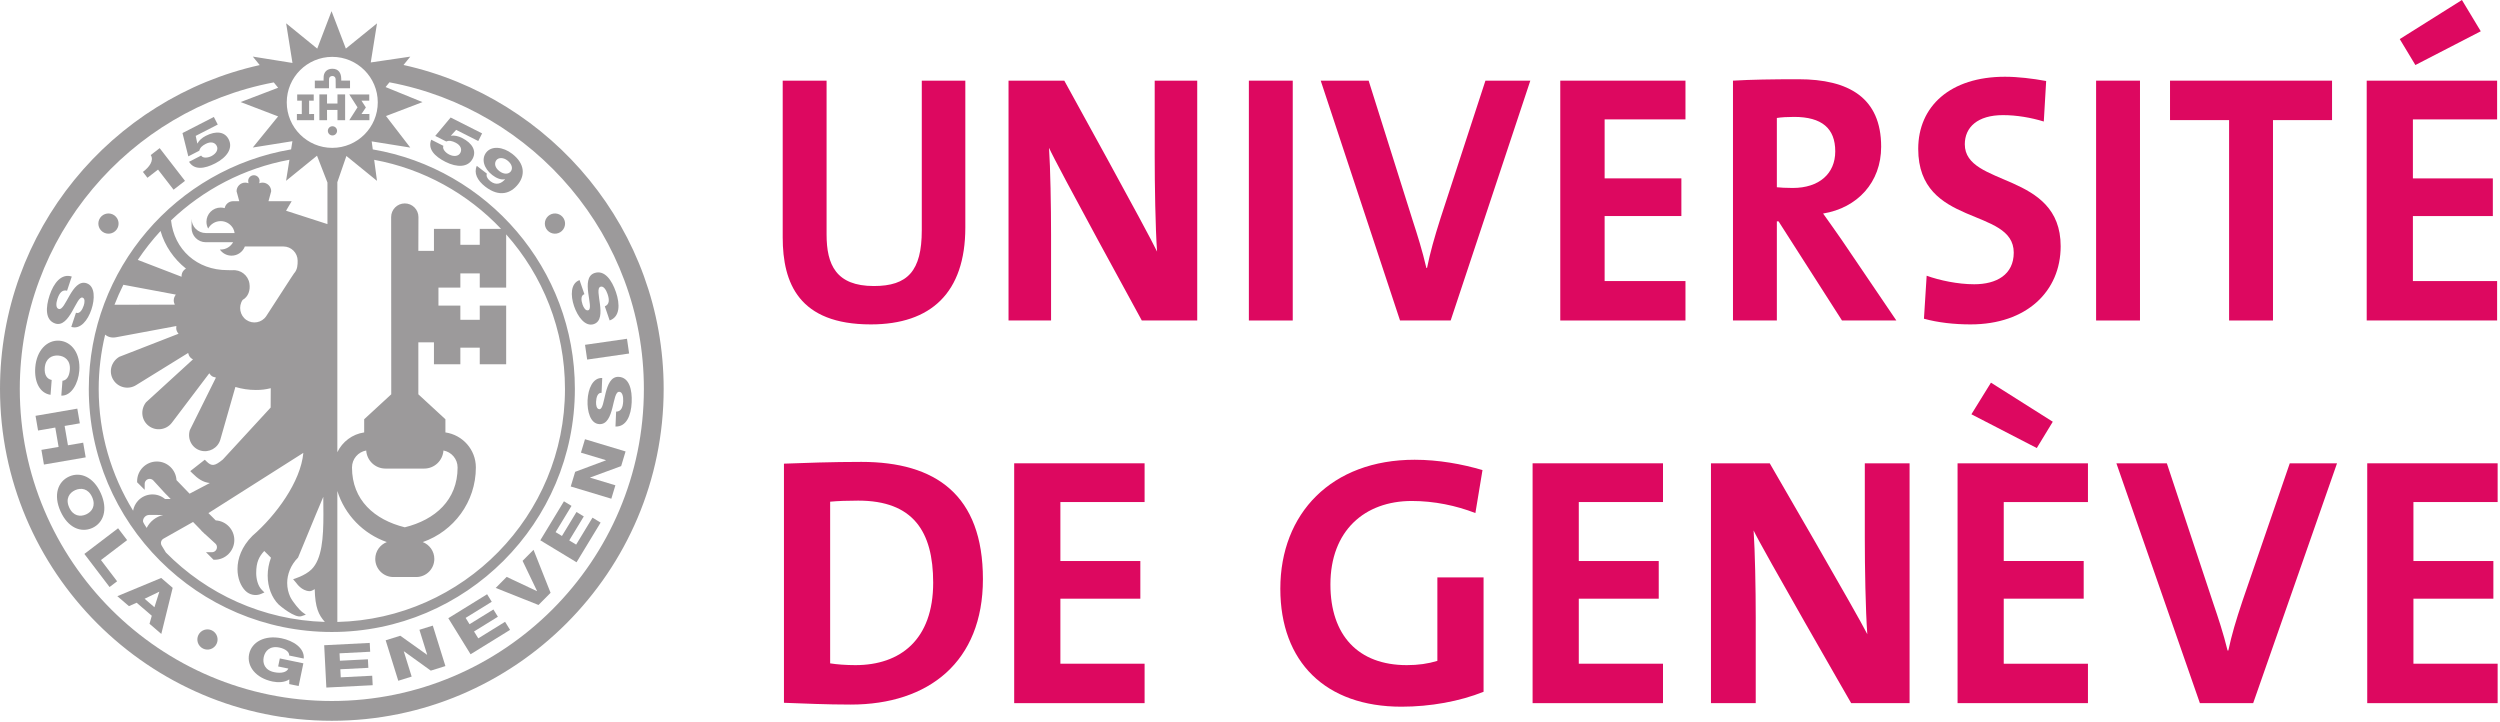 <?xml version="1.0" encoding="UTF-8" standalone="no"?>
<!-- Created with Inkscape (http://www.inkscape.org/) -->
<svg
   xmlns:dc="http://purl.org/dc/elements/1.1/"
   xmlns:cc="http://creativecommons.org/ns#"
   xmlns:rdf="http://www.w3.org/1999/02/22-rdf-syntax-ns#"
   xmlns:svg="http://www.w3.org/2000/svg"
   xmlns="http://www.w3.org/2000/svg"
   xmlns:sodipodi="http://sodipodi.sourceforge.net/DTD/sodipodi-0.dtd"
   xmlns:inkscape="http://www.inkscape.org/namespaces/inkscape"
   id="svg2"
   sodipodi:version="0.32"
   inkscape:version="0.46"
   width="343"
   height="99"
   xml:space="preserve"
   sodipodi:docname="Université de Genève.svg"
   inkscape:output_extension="org.inkscape.output.svg.inkscape"
   version="1.0"><defs
     id="defs5"><inkscape:perspective
       sodipodi:type="inkscape:persp3d"
       inkscape:vp_x="0 : 526.18109 : 1"
       inkscape:vp_y="0 : 1000 : 0"
       inkscape:vp_z="744.09448 : 526.18109 : 1"
       inkscape:persp3d-origin="372.04724 : 350.78739 : 1"
       id="perspective9" /><clipPath
       clipPathUnits="userSpaceOnUse"
       id="clipPath19"><path
         d="M 0,1137.6 L 0,0 L 3152.82,0 L 3152.82,1137.6 L 0,1137.6 z"
         id="path21" /></clipPath></defs><sodipodi:namedview
     inkscape:window-height="712"
     inkscape:window-width="1024"
     inkscape:pageshadow="2"
     inkscape:pageopacity="0.0"
     guidetolerance="10.0"
     gridtolerance="10.0"
     objecttolerance="10.0"
     borderopacity="1.0"
     bordercolor="#666666"
     pagecolor="#ffffff"
     id="base"
     showgrid="false"
     inkscape:zoom="1.4101266"
     inkscape:cx="197.5"
     inkscape:cy="71.25"
     inkscape:window-x="-4"
     inkscape:window-y="-4"
     inkscape:current-layer="g11" /><g
     id="g11"
     inkscape:groupmode="layer"
     inkscape:label="Genève"
     transform="matrix(1.25,0,0,-1.25,-21.868,123.091)"><g
       id="g13"
       transform="scale(0.1,0.1)"><g
         id="g15"><g
           id="g17"
           clip-path="url(#clipPath19)"><path
             d="M 348.398,798.578 L 365.461,776.516 L 377.984,786.203 L 350.195,822.121 L 340.387,814.543 C 344.281,808.488 338.691,801.203 331.793,796.027 L 336.777,789.582 L 348.398,798.578"
             style="fill:#9c9a9b;fill-opacity:1;fill-rule:nonzero;stroke:none"
             id="path23" /><path
             d="M 393.691,819.301 C 394.555,822.816 397.047,824.895 400.801,826.828 C 406.277,829.641 410.805,828.527 412.832,824.582 C 414.855,820.637 412.25,816.086 407.09,813.43 C 403.098,811.379 397.449,810.824 395.73,813.977 L 382.434,807.141 C 388.184,797.863 399.301,799.328 411.195,805.434 C 423.871,811.945 431.016,821.906 425.898,831.879 C 421.582,840.285 412.02,841.379 400.828,835.637 C 396.68,833.508 393.402,830.648 391.676,827.27 L 391.52,827.191 L 389.77,835.598 L 413.953,848.012 L 409.668,856.359 L 375.234,838.684 L 381.641,813.109 L 393.691,819.301"
             style="fill:#9c9a9b;fill-opacity:1;fill-rule:nonzero;stroke:none"
             id="path25" /><path
             d="M 682.148,833.266 C 677.988,835.363 673.75,836.34 670,835.754 L 669.844,835.832 L 675.621,842.18 L 699.879,829.934 L 704.109,838.305 L 669.566,855.754 L 652.645,835.539 L 664.742,829.426 C 668.09,830.805 671.246,830.012 675.012,828.117 C 680.508,825.336 682.266,821.008 680.27,817.062 C 678.27,813.098 673.051,812.531 667.871,815.148 C 663.867,817.172 660.094,821.418 661.633,824.652 L 648.285,831.398 C 644.164,821.281 651.879,813.156 663.812,807.121 C 676.531,800.695 688.793,800.773 693.852,810.773 C 698.109,819.211 693.379,827.59 682.148,833.266"
             style="fill:#9c9a9b;fill-opacity:1;fill-rule:nonzero;stroke:none"
             id="path27" /><path
             d="M 735.582,796.594 C 733.07,793.352 727.98,793.09 722.965,796.965 C 718.098,800.734 717.203,805.617 719.797,808.969 C 722.105,811.965 727.406,812.062 731.859,808.617 C 736.941,804.691 738.051,799.797 735.582,796.594 z M 737.152,815.891 C 727.062,823.695 714.504,824.992 708.562,817.316 C 703.148,810.305 705.738,799.992 715.344,792.562 C 719.516,789.328 724.879,786.926 729.184,788.039 L 729.324,787.934 C 725.383,783.402 719.695,780.793 713.297,785.746 C 711.832,786.867 710.504,788.312 709.758,789.797 C 708.969,791.223 708.746,792.805 709.34,794.152 L 698.277,802.707 C 694.805,794.758 698.777,786.672 707.617,779.836 C 723.07,767.902 735.738,772.355 743.75,782.707 C 751.199,792.355 751.277,804.973 737.152,815.891"
             style="fill:#9c9a9b;fill-opacity:1;fill-rule:nonzero;stroke:none"
             id="path29" /><path
             d="M 235.543,629.652 C 243.512,627.016 249.363,634.699 254.008,642.719 C 258.684,650.805 262.152,659.203 265.559,658.078 C 268.457,657.121 267.945,652.648 266.84,649.309 C 265.254,644.543 262.266,639.875 258.328,641.469 L 253.184,625.941 C 263.176,622.719 271.395,633.234 275.32,645.102 C 279.039,656.301 279.605,670.648 269.961,673.84 C 261.855,676.527 256.047,668.535 251.43,660.629 C 246.781,652.621 243.23,644.34 239.324,645.648 C 236.051,646.73 236.422,651.984 237.973,656.66 C 240.145,663.246 243.262,667.035 248.562,665.648 L 253.715,681.184 C 242.363,684.836 233.906,674.211 229.359,660.531 C 225.023,647.426 224.348,633.363 235.543,629.652"
             style="fill:#9c9a9b;fill-opacity:1;fill-rule:nonzero;stroke:none"
             id="path31" /><path
             d="M 230.426,551.379 L 231.676,567.688 C 226.387,568.715 223.477,573.352 224.062,580.988 C 224.883,591.508 232.078,595.012 238.969,594.477 C 245.855,593.938 252.426,589.379 251.617,578.859 C 251.094,572.016 248.242,567.285 243.496,566.781 L 242.234,550.473 C 253.445,550.031 260.945,564.191 261.977,577.719 C 263.445,596.645 253.672,609.746 240.227,610.785 C 226.777,611.82 215.105,600.371 213.645,581.43 C 212.426,565.551 218.531,553.156 230.426,551.379"
             style="fill:#9c9a9b;fill-opacity:1;fill-rule:nonzero;stroke:none"
             id="path33" /><path
             d="M 266.234,498.852 L 249.531,495.988 L 245.875,517.219 L 262.574,520.09 L 259.797,536.223 L 213.945,528.324 L 216.723,512.191 L 235.605,515.453 L 239.262,494.211 L 220.383,490.949 L 223.164,474.828 L 269.008,482.727 L 266.234,498.852"
             style="fill:#9c9a9b;fill-opacity:1;fill-rule:nonzero;stroke:none"
             id="path35" /><path
             d="M 269.441,420.109 C 263.141,417.285 255.191,418.148 250.863,427.785 C 246.547,437.414 251.199,443.938 257.5,446.762 C 263.805,449.574 271.758,448.715 276.078,439.086 C 280.398,429.453 275.758,422.934 269.441,420.109 z M 285.598,443.352 C 277.496,461.41 263.121,467.211 250.805,461.691 C 238.5,456.164 233.266,441.574 241.363,423.508 C 249.457,405.453 263.828,399.672 276.137,405.18 C 288.453,410.695 293.688,425.285 285.598,443.352"
             style="fill:#9c9a9b;fill-opacity:1;fill-rule:nonzero;stroke:none"
             id="path37" /><path
             d="M 314.469,391.887 L 304.555,404.914 L 267.543,376.73 L 295.195,340.402 L 303.484,346.711 L 285.754,370.023 L 314.469,391.887"
             style="fill:#9c9a9b;fill-opacity:1;fill-rule:nonzero;stroke:none"
             id="path39" /><path
             d="M 344.457,318.234 L 333.652,327.523 L 349.668,335.238 L 349.805,335.129 L 344.457,318.234 z M 303.734,330.363 L 316.488,319.418 L 324.922,323.168 L 341.539,308.891 L 339.043,300.051 L 351.988,288.93 L 364.477,339.523 L 351.871,350.355 L 303.734,330.363"
             style="fill:#9c9a9b;fill-opacity:1;fill-rule:nonzero;stroke:none"
             id="path41" /><path
             d="M 481.5,273.996 C 487.961,272.66 492.641,269.23 492.348,265.227 L 508.367,261.906 C 509.273,273.637 496.711,281.496 483.961,284.145 C 465.355,288 451.113,279.965 448.375,266.762 C 445.641,253.559 455.512,240.531 474.117,236.672 C 479.805,235.492 487.359,235.52 492.488,239.047 L 492.406,233.879 L 502.738,231.73 L 507.914,256.684 L 482.074,262.035 L 480.25,253.234 L 491.449,250.91 C 489.727,246.945 483.812,245.305 475.891,246.953 C 465.559,249.094 462.992,256.684 464.395,263.441 C 465.801,270.199 471.16,276.145 481.5,273.996"
             style="fill:#9c9a9b;fill-opacity:1;fill-rule:nonzero;stroke:none"
             id="path43" /><path
             d="M 548.949,241.301 L 548.5,250.148 L 579.246,251.711 L 578.77,261.086 L 548.023,259.516 L 547.613,267.648 L 581.254,269.367 L 580.762,279.066 L 530.777,276.527 L 533.141,230.062 L 584.004,232.641 L 583.477,243.051 L 548.949,241.301"
             style="fill:#9c9a9b;fill-opacity:1;fill-rule:nonzero;stroke:none"
             id="path45" /><path
             d="M 635.289,293.48 L 643.812,266.105 L 643.648,266.059 L 614.297,286.945 L 598.254,281.945 L 612.086,237.523 L 626.781,242.102 L 618.16,269.785 L 618.328,269.848 L 647.777,248.645 L 663.824,253.645 L 649.984,298.059 L 635.289,293.48"
             style="fill:#9c9a9b;fill-opacity:1;fill-rule:nonzero;stroke:none"
             id="path47" /><path
             d="M 699.902,284.074 L 695.242,291.613 L 721.43,307.797 L 716.504,315.773 L 690.309,299.594 L 686.023,306.527 L 714.691,324.23 L 709.59,332.492 L 667.008,306.184 L 691.461,266.605 L 734.785,293.371 L 729.312,302.238 L 699.902,284.074"
             style="fill:#9c9a9b;fill-opacity:1;fill-rule:nonzero;stroke:none"
             id="path49" /><path
             d="M 748.52,369.145 L 764.41,336.027 L 764.285,335.902 L 731.051,351.535 L 719.031,339.418 L 766,320.703 L 779.258,334.066 L 760.547,381.254 L 748.52,369.145"
             style="fill:#9c9a9b;fill-opacity:1;fill-rule:nonzero;stroke:none"
             id="path51" /><path
             d="M 807.328,386.977 L 799.75,391.574 L 815.719,417.895 L 807.691,422.758 L 791.73,396.438 L 784.766,400.668 L 802.23,429.465 L 793.93,434.504 L 767.98,391.703 L 807.758,367.578 L 834.172,411.137 L 825.254,416.535 L 807.328,386.977"
             style="fill:#9c9a9b;fill-opacity:1;fill-rule:nonzero;stroke:none"
             id="path53" /><path
             d="M 812.582,487.902 L 840.035,479.633 L 839.988,479.465 L 806.238,466.848 L 801.391,450.766 L 845.941,437.336 L 850.387,452.074 L 822.617,460.441 L 822.672,460.609 L 856.73,473.137 L 861.57,489.223 L 817.027,502.641 L 812.582,487.902"
             style="fill:#9c9a9b;fill-opacity:1;fill-rule:nonzero;stroke:none"
             id="path55" /><path
             d="M 853.941,571.098 C 845.543,571.469 842.012,562.473 839.723,553.496 C 837.434,544.445 836.383,535.422 832.797,535.578 C 829.734,535.715 829.023,540.148 829.18,543.664 C 829.398,548.676 831,553.977 835.227,553.52 L 835.953,569.867 C 825.465,570.246 820.422,557.871 819.859,545.395 C 819.336,533.617 822.699,519.652 832.852,519.203 C 841.383,518.82 844.789,528.09 847.078,536.965 C 849.371,545.941 850.547,554.867 854.648,554.691 C 858.102,554.535 859.172,549.379 858.953,544.453 C 858.648,537.512 856.684,533.02 851.199,532.91 L 850.48,516.566 C 862.395,516.125 867.645,528.664 868.285,543.07 C 868.902,556.879 865.723,570.57 853.941,571.098"
             style="fill:#9c9a9b;fill-opacity:1;fill-rule:nonzero;stroke:none"
             id="path57" /><path
             d="M 819.41,590.062 L 865.461,596.703 L 863.125,612.895 L 817.074,606.262 L 819.41,590.062"
             style="fill:#9c9a9b;fill-opacity:1;fill-rule:nonzero;stroke:none"
             id="path59" /><path
             d="M 826.746,628.996 C 834.82,631.77 834.594,641.645 833.477,650.746 C 832.32,659.926 830.145,668.664 834.031,670.004 C 837.297,671.125 840.188,666.723 841.781,662.062 C 844.039,655.48 843.855,650.59 838.801,648.48 L 844.105,633 C 855.355,636.953 855.66,650.539 850.973,664.191 C 846.492,677.246 838.52,688.828 827.367,685.012 C 819.418,682.285 819.43,672.621 820.574,663.43 C 821.758,654.16 824.082,645.383 820.691,644.223 C 817.797,643.234 815.504,647.094 814.363,650.41 C 812.738,655.16 812.289,660.676 816.387,661.809 L 811.07,677.285 C 801.184,673.801 801.012,660.441 805.062,648.625 C 808.887,637.473 817.129,625.695 826.746,628.996"
             style="fill:#9c9a9b;fill-opacity:1;fill-rule:nonzero;stroke:none"
             id="path61" /><path
             d="M 393.793,289.516 C 390.102,284.621 391.09,277.66 395.98,273.969 C 400.879,270.266 407.836,271.254 411.52,276.145 C 415.219,281.047 414.242,288 409.352,291.691 C 404.441,295.383 397.484,294.406 393.793,289.516"
             style="fill:#9c9a9b;fill-opacity:1;fill-rule:nonzero;stroke:none"
             id="path63" /><path
             d="M 302.973,732.785 C 306.586,737.746 305.504,744.68 300.551,748.293 C 295.59,751.906 288.656,750.832 285.035,745.871 C 281.422,740.91 282.504,733.977 287.457,730.363 C 292.418,726.75 299.359,727.836 302.973,732.785"
             style="fill:#9c9a9b;fill-opacity:1;fill-rule:nonzero;stroke:none"
             id="path65" /><path
             d="M 775.094,745.871 C 771.48,740.91 772.562,733.977 777.523,730.363 C 782.477,726.75 789.418,727.836 793.031,732.785 C 796.645,737.746 795.562,744.68 790.609,748.293 C 785.648,751.906 778.715,750.832 775.094,745.871"
             style="fill:#9c9a9b;fill-opacity:1;fill-rule:nonzero;stroke:none"
             id="path67" /><path
             d="M 567.348,866.926 L 558.336,852.805 L 580.395,852.805 L 580.395,859.641 L 571.703,859.602 L 576.52,866.789 L 571.703,874.211 L 580.238,874.262 L 580.238,881.008 L 558.336,881.008 L 567.348,866.926"
             style="fill:#9c9a9b;fill-opacity:1;fill-rule:nonzero;stroke:none"
             id="path69" /><path
             d="M 519.672,859.602 L 514.234,859.543 L 514.234,874.262 L 519.293,874.211 L 519.293,881.008 L 501.148,881.008 L 501.148,874.211 L 506.188,874.262 L 506.188,859.543 L 500.816,859.602 L 500.816,852.805 L 519.672,852.805 L 519.672,859.602"
             style="fill:#9c9a9b;fill-opacity:1;fill-rule:nonzero;stroke:none"
             id="path71" /><path
             d="M 545.355,871.066 L 533.871,871.066 L 533.922,881.105 L 525.504,881.105 L 525.504,852.805 L 533.922,852.805 L 533.871,864.055 L 545.355,864.055 L 545.355,852.805 L 553.754,852.805 L 553.754,881.105 L 545.355,881.105 L 545.355,871.066"
             style="fill:#9c9a9b;fill-opacity:1;fill-rule:nonzero;stroke:none"
             id="path73" /><path
             d="M 536.078,897.844 C 536.078,899.973 537.613,901.32 539.84,901.32 C 541.84,901.32 543.336,899.797 543.336,897.844 L 543.441,887.844 L 559.137,887.844 L 559.137,896.242 L 549.516,896.242 L 549.477,898.391 C 549.418,904.414 546.637,909.27 539.781,909.27 C 534.516,909.27 530.875,906.32 530.23,901.262 C 530.113,900.188 530.113,899.055 530.113,897.953 L 530.113,896.242 L 520.504,896.242 L 520.492,887.844 L 536.059,887.844 L 536.078,897.844"
             style="fill:#9c9a9b;fill-opacity:1;fill-rule:nonzero;stroke:none"
             id="path75" /><path
             d="M 539.84,846.164 C 537.055,846.164 534.789,843.898 534.789,841.105 C 534.789,838.324 537.055,836.059 539.84,836.059 C 542.633,836.059 544.898,838.324 544.898,841.105 C 544.898,843.898 542.633,846.164 539.84,846.164"
             style="fill:#9c9a9b;fill-opacity:1;fill-rule:nonzero;stroke:none"
             id="path77" /><path
             d="M 539.164,215.316 C 350.309,215.316 196.664,368.969 196.664,557.824 C 196.664,724.895 316.938,864.328 475.438,894.289 L 480.211,888.41 L 439.059,872.719 L 480.191,856.984 L 452.406,822.805 L 495.895,829.738 L 494.453,820.766 C 368.59,799.426 272.406,689.672 272.406,557.824 C 272.406,410.734 392.074,291.059 539.164,291.059 C 686.254,291.059 805.922,410.734 805.922,557.824 C 805.922,689.602 709.859,799.301 584.098,820.734 L 582.91,829.543 L 625.27,822.746 L 598.617,857.367 L 638.656,872.66 L 598.16,889.172 L 602.398,894.387 C 761.129,864.621 881.664,725.07 881.664,557.824 C 881.664,368.969 728.02,215.316 539.164,215.316 z M 488.922,753.43 L 495.082,763.898 L 469.625,763.898 L 472.602,774.785 C 472.602,780.031 468.355,784.289 463.102,784.289 C 461.824,784.289 460.613,784.027 459.508,783.566 C 459.719,784.523 459.859,785.434 459.859,786.125 C 459.859,789.582 457.055,792.395 453.598,792.395 C 450.141,792.395 447.328,789.582 447.328,786.125 C 447.328,785.434 447.473,784.523 447.68,783.566 C 446.57,784.027 445.367,784.289 444.098,784.289 C 438.844,784.289 434.594,780.031 434.594,774.785 L 437.562,763.898 L 430.855,763.898 C 426.246,763.898 422.406,760.617 421.539,756.281 C 420.141,756.672 418.676,756.906 417.164,756.906 C 408.531,756.906 401.539,749.914 401.539,741.281 C 401.539,738.586 402.23,736.047 403.422,733.84 C 406.07,738.723 411.227,742.035 417.152,742.035 C 422.477,742.035 427.164,739.367 429.984,735.305 C 430.316,734.836 430.621,734.348 430.895,733.84 C 431.703,732.348 432.164,730.664 432.445,728.93 L 400.844,728.93 C 392.211,728.93 385.219,735.93 385.219,744.543 L 385.219,734.484 C 385.219,725.852 392.211,718.859 400.844,718.859 L 430.797,718.859 C 428.129,714.074 423.031,710.832 417.152,710.832 C 416.852,710.832 416.547,710.852 416.234,710.871 C 419.059,706.789 423.766,704.113 429.105,704.113 C 435.777,704.113 441.461,708.305 443.695,714.191 L 486.012,714.191 C 494.633,714.191 501.637,707.199 501.637,698.578 C 501.637,694.562 501.656,688.91 497.652,684.621 L 493.754,678.773 L 467.102,637.641 C 462.234,630.5 452.52,628.664 445.383,633.535 C 438.262,638.391 436.387,648.41 441.25,655.539 C 447.449,658.988 449.883,666.125 448.727,673.547 C 447.289,682.727 438.902,689.047 429.762,688.117 L 424.508,688.234 C 391.09,688.234 366.133,710.832 362.68,742.863 C 397.949,776.516 442.777,800.188 492.629,809.387 L 488.922,786.262 L 522.891,813.84 L 534.352,784.367 L 534.352,738.754 L 488.922,753.43 z M 351.734,389.973 C 352.07,391.391 352.93,392.59 354.164,393.371 L 386.84,411.828 L 395.984,402.426 L 395.855,402.316 L 398.105,400.246 L 399.785,398.527 L 399.887,398.605 L 411.559,387.883 C 413.594,385.832 413.594,382.355 411.461,380.227 C 410.43,379.203 409.055,378.625 407.594,378.625 L 401.031,378.625 L 409.34,370.336 L 410.465,370.336 C 416.25,370.324 421.688,372.59 425.785,376.672 C 429.879,380.773 432.133,386.203 432.133,392.004 C 432.133,403.527 423.07,412.883 411.715,413.547 C 409.164,416.105 405.52,419.738 403.707,421.555 C 408.906,424.855 499.457,482.316 507.891,487.66 C 505.055,455.988 477.73,418.82 451.949,396.547 C 440.152,384.746 435.621,371.586 435.621,360.18 C 435.621,350.109 439.148,341.418 444.324,336.242 C 448.863,331.711 455.77,330.344 461.52,332.871 L 465.152,334.465 L 462.344,337.277 C 457.773,341.848 456.148,349.816 456.148,355.754 C 456.148,367.668 459.223,373.723 464.98,379.973 C 466.199,378.762 468.766,376.195 472.363,372.59 C 469.926,366.008 468.754,359.367 468.754,353 C 468.754,340.266 473.254,328.723 480.691,321.281 C 482.246,319.73 498.738,306.047 505.676,308.371 L 510.641,310.051 L 506.41,313.137 C 503.988,314.914 496.188,324.008 493.539,329.555 C 491.422,333.988 490.16,339.309 490.16,344.934 C 490.16,353.996 493.867,364.496 502.066,372.688 C 502.5,373.332 520.57,417.922 529.789,439.406 C 529.797,438.918 529.805,435.188 529.805,435.188 C 529.863,430.129 529.918,425.129 529.918,420.227 C 529.918,394.281 528.344,371.242 516.934,359.828 C 509.844,352.738 496.66,348.988 496.66,348.988 L 500.078,344.965 C 500.41,344.582 505.895,336.137 514.762,335.852 C 516.875,335.773 518.539,337.199 520.383,338.07 C 520.844,317.746 524.672,309.777 531.504,302.121 C 463.336,304.133 401.777,332.895 357.016,378.305 L 352.418,385.852 C 351.871,386.723 351.594,387.707 351.594,388.723 C 351.594,389.133 351.641,389.555 351.734,389.973 z M 331.887,412.707 C 331.887,414.309 332.523,416.008 333.727,417.277 C 334.973,418.664 336.676,419.445 338.535,419.523 L 354.121,419.484 C 346.332,417.707 339.617,412.59 335.93,405.285 C 334.02,408.059 332.086,411.184 331.887,412.492 C 331.887,412.57 331.887,412.648 331.887,412.707 z M 302.383,614.562 C 302.383,614.562 334.047,620.473 368.512,626.887 C 368.246,625.109 368.262,623.273 368.961,621.477 C 369.418,620.285 370.141,619.309 370.922,618.41 L 305.785,593.051 C 296.68,587.492 294.047,576.301 299.301,567.816 C 301.84,563.703 305.836,560.832 310.543,559.719 C 315.25,558.605 320.113,559.406 324.223,561.945 L 381.449,597.316 C 381.848,595.559 382.52,593.859 383.824,592.434 C 384.672,591.496 385.703,590.832 386.758,590.277 L 335.168,543.117 C 328.688,534.641 330.266,523.266 338.219,517.238 C 346.184,511.215 357.566,512.797 363.594,520.754 L 404.652,575.012 C 405.602,573.527 406.797,572.191 408.492,571.34 C 409.395,570.891 410.348,570.754 411.289,570.59 C 411.492,570.441 411.68,570.285 411.879,570.148 L 383.27,512.531 C 380.359,502.578 385.77,492.844 395.082,490.168 C 404.395,487.523 414.133,492.934 416.793,502.238 L 433.305,559.992 C 440.41,557.863 447.926,556.691 455.719,556.691 C 462.055,556.691 466.223,557.219 472.125,558.645 C 472.07,548.215 472.016,538.312 472.012,537.395 C 470.625,535.891 419.543,480.383 419.543,480.383 C 410.543,473 407.281,472.609 401.438,478.449 L 399.734,480.148 L 383.773,467.629 L 385.938,465.461 C 391.949,459.445 397.613,455.305 405.266,454.562 C 394.16,448.723 384.691,443.734 383.031,442.863 C 381.309,444.641 373.035,453.215 368.672,457.738 C 368.02,469.105 358.648,478.176 347.113,478.176 C 335.168,478.176 325.445,468.461 325.445,456.516 L 325.445,455.383 L 333.746,447.082 L 333.746,453.645 C 333.746,455.109 334.312,456.477 335.344,457.512 C 337.477,459.641 340.953,459.641 343.086,457.512 C 343.086,457.512 349.477,450.559 353.73,445.93 L 353.688,445.883 L 355.398,444.113 C 356.605,442.805 357.441,441.906 357.441,441.906 L 357.496,441.965 L 362.309,437.023 L 356.078,437.035 C 351.969,440.441 346.855,442.258 341.48,442.043 C 335.688,441.809 330.336,439.348 326.406,435.09 C 323.559,432.004 321.742,428.234 321.031,424.191 C 297.102,463.117 283.266,508.879 283.266,557.824 C 283.266,578.352 285.766,598.305 290.355,617.453 C 293.547,614.719 297.664,613.684 302.383,614.562 z M 326.176,699.465 C 333.672,710.695 342.035,721.301 351.16,731.203 C 355.762,714.973 365.836,700.383 379.07,689.914 C 377.25,688.812 375.68,687.258 374.848,685.109 C 374.32,683.742 374.148,682.348 374.219,680.969 L 326.176,699.465 z M 367.945,661.379 C 366.594,659.582 365.641,657.453 365.641,655.031 C 365.641,653.332 366.113,651.789 366.812,650.363 L 300.605,650.238 C 303.516,657.727 306.758,665.031 310.336,672.16 L 367.945,661.379 z M 561.293,471.652 C 561.293,480.98 568.031,488.684 576.887,490.266 C 577.633,479.203 586.754,470.422 598.012,470.422 L 640.551,470.422 C 651.801,470.422 660.93,479.191 661.676,490.266 C 670.496,488.645 677.203,480.949 677.203,471.652 C 677.203,435.832 652.523,414.191 619.254,405.961 C 585.98,414.191 561.293,435.832 561.293,471.652 z M 599.516,389.758 C 592.105,386.859 586.832,379.691 586.832,371.262 C 586.832,360.285 595.738,351.379 606.723,351.379 L 631.773,351.379 C 642.758,351.379 651.664,360.285 651.664,371.262 C 651.664,379.691 646.395,386.859 638.984,389.758 C 672.883,401.566 697.25,433.723 697.25,471.652 C 697.25,491.281 682.703,507.375 663.832,510.102 L 663.832,524.562 L 634.117,551.945 L 634.117,608.977 L 651.246,608.977 L 651.246,584.875 L 680.23,584.875 L 680.23,603.098 L 701.527,603.098 L 701.527,584.875 L 730.512,584.875 L 730.512,649.309 L 701.527,649.309 L 701.527,633.723 L 680.23,633.723 L 680.23,649.309 L 656.188,649.309 L 656.188,669.074 L 680.23,669.074 L 680.23,684.652 L 701.527,684.652 L 701.527,669.074 L 730.512,669.074 L 730.512,727.492 C 770.648,682.316 795.062,622.883 795.062,557.824 C 795.062,418.742 683.523,305.305 545.211,302.074 L 545.211,445.812 C 553.398,419.621 573.66,398.762 599.516,389.758 z M 585.629,809.309 C 639.984,799.289 688.383,772.094 724.926,733.508 L 701.527,733.508 L 701.527,716.047 L 680.23,716.047 L 680.23,733.508 L 651.246,733.508 L 651.246,709.398 L 634.117,709.398 C 634.117,709.398 634.234,746.105 634.234,746.477 C 634.234,754.738 627.512,761.457 619.246,761.457 C 610.984,761.457 604.262,754.738 604.262,746.477 C 604.262,746.105 604.379,551.945 604.379,551.945 L 574.664,524.562 L 574.664,510.102 C 561.598,508.215 550.738,499.836 545.211,488.41 L 545.211,784.758 L 555.152,813.527 L 588.734,786.223 L 585.629,809.309 z M 539.633,922.316 C 567.18,922.316 589.586,899.914 589.586,872.375 C 589.586,844.836 567.18,822.434 539.633,822.434 C 512.09,822.434 489.684,844.836 489.684,872.375 C 489.684,899.914 512.09,922.316 539.633,922.316 z M 617.836,913.391 L 625.289,922.57 L 581.887,916.184 L 588.754,959.094 L 554.555,931.379 L 538.844,972.473 L 523.141,931.359 L 489.008,959.133 L 495.953,915.637 L 452.445,922.609 L 460.012,913.293 C 297.125,877.043 174.945,731.457 174.945,557.824 C 174.945,356.984 338.336,193.598 539.164,193.598 C 739.996,193.598 903.383,356.984 903.383,557.824 C 903.383,731.633 780.969,877.328 617.836,913.391"
             style="fill:#9c9a9b;fill-opacity:1;fill-rule:nonzero;stroke:none"
             id="path79" /><path
             d="M 1130.74,628.664 C 1051.83,628.664 1034.04,673.898 1034.04,724.211 L 1034.04,896.203 L 1082.2,896.203 L 1082.2,727.336 C 1082.2,694.184 1092.57,670.785 1134.08,670.785 C 1171.13,670.785 1186.69,687.16 1186.69,732.004 L 1186.69,896.203 L 1234.49,896.203 L 1234.49,735.129 C 1234.49,663.371 1196.69,628.664 1130.74,628.664"
             style="fill:#dd0860;fill-opacity:1;fill-rule:nonzero;stroke:none"
             id="path81" /><path
             d="M 1428.19,632.953 C 1428.19,632.953 1333.77,805.324 1326.36,822.492 C 1327.85,799.875 1328.59,758.527 1328.59,726.945 L 1328.59,632.953 L 1281.91,632.953 L 1281.91,896.203 L 1343.1,896.203 C 1343.1,896.203 1435.66,728.496 1444.93,708.605 C 1443.07,735.129 1442.34,781.926 1442.34,814.301 L 1442.34,896.203 L 1489.02,896.203 L 1489.02,632.953 L 1428.19,632.953"
             style="fill:#dd0860;fill-opacity:1;fill-rule:nonzero;stroke:none"
             id="path83" /><path
             d="M 1545.7,632.953 L 1593.86,632.953 L 1593.86,896.203 L 1545.7,896.203 L 1545.7,632.953 z"
             style="fill:#dd0860;fill-opacity:1;fill-rule:nonzero;stroke:none"
             id="path85" /><path
             d="M 1767.19,632.953 L 1711.62,632.953 L 1624.56,896.203 L 1677.16,896.203 L 1725.7,742.152 C 1730.52,727.336 1736.08,709.777 1740.52,690.676 L 1741.26,690.676 C 1744.97,708.605 1749.04,723.039 1756.08,745.266 L 1805.36,896.203 L 1854.63,896.203 L 1767.19,632.953"
             style="fill:#dd0860;fill-opacity:1;fill-rule:nonzero;stroke:none"
             id="path87" /><path
             d="M 1887.5,632.953 L 1887.5,896.203 L 2024.92,896.203 L 2024.92,853.684 L 1936.18,853.684 L 1936.18,788.949 L 2020.42,788.949 L 2020.42,747.609 L 1936.18,747.609 L 1936.18,676.242 L 2024.92,676.242 L 2024.92,632.953 L 1887.5,632.953"
             style="fill:#dd0860;fill-opacity:1;fill-rule:nonzero;stroke:none"
             id="path89" /><path
             d="M 2144.12,856.418 C 2137.08,856.418 2130.03,856.027 2125.22,855.246 L 2125.22,779.203 C 2128.55,778.812 2135.22,778.422 2142.63,778.422 C 2171.53,778.422 2189.32,794.016 2189.32,818.586 C 2189.32,843.938 2174.5,856.418 2144.12,856.418 z M 2196.72,632.953 L 2127.08,741.762 L 2125.22,741.762 L 2125.22,632.953 L 2077.06,632.953 L 2077.06,896.203 C 2096.69,897.375 2120.03,897.758 2148.93,897.758 C 2204.14,897.758 2239.7,877.473 2239.7,823.664 C 2239.7,784.66 2213.77,756.574 2175.98,750.344 C 2183.02,740.59 2190.05,730.453 2196.35,721.477 L 2256.38,632.953 L 2196.72,632.953"
             style="fill:#dd0860;fill-opacity:1;fill-rule:nonzero;stroke:none"
             id="path91" /><path
             d="M 2337.81,628.664 C 2320.02,628.664 2302.24,630.617 2286.67,634.895 L 2289.64,682.094 C 2303.73,677.023 2323.73,672.727 2341.88,672.727 C 2366.33,672.727 2385.23,683.254 2385.23,707.434 C 2385.23,757.746 2280.38,734.738 2280.38,821.32 C 2280.38,868.117 2315.58,900.492 2375.6,900.492 C 2389.68,900.492 2405.98,898.535 2420.81,895.812 L 2418.21,851.352 C 2404.13,855.637 2388.57,858.371 2373.37,858.371 C 2345.59,858.371 2331.51,845.109 2331.51,826.391 C 2331.51,779.203 2436.73,796.75 2436.73,714.465 C 2436.73,664.934 2399.31,628.664 2337.81,628.664"
             style="fill:#dd0860;fill-opacity:1;fill-rule:nonzero;stroke:none"
             id="path93" /><path
             d="M 2475.63,632.953 L 2523.79,632.953 L 2523.79,896.203 L 2475.63,896.203 L 2475.63,632.953 z"
             style="fill:#dd0860;fill-opacity:1;fill-rule:nonzero;stroke:none"
             id="path95" /><path
             d="M 2669.77,852.902 L 2669.77,632.953 L 2621.6,632.953 L 2621.6,852.902 L 2556.76,852.902 L 2556.76,896.203 L 2734.6,896.203 L 2734.6,852.902 L 2669.77,852.902"
             style="fill:#dd0860;fill-opacity:1;fill-rule:nonzero;stroke:none"
             id="path97" /><path
             d="M 2826.07,913.352 L 2808.91,941.828 L 2877.16,984.73 L 2897.84,950.402 L 2826.07,913.352 z M 2772.64,632.953 L 2772.64,896.203 L 2915.78,896.203 L 2915.78,853.684 L 2823.34,853.684 L 2823.34,788.949 L 2911.09,788.949 L 2911.09,747.609 L 2823.34,747.609 L 2823.34,676.242 L 2915.78,676.242 L 2915.78,632.953 L 2772.64,632.953"
             style="fill:#dd0860;fill-opacity:1;fill-rule:nonzero;stroke:none"
             id="path99" /><path
             d="M 1116.91,435.246 C 1105.21,435.246 1094.29,434.855 1086.11,434.074 L 1086.11,256.633 C 1093.12,255.461 1103.65,254.68 1113.79,254.68 C 1163.33,254.68 1199.2,282.758 1199.2,345.16 C 1199.2,401.711 1176.97,435.246 1116.91,435.246 z M 1108.73,211.391 C 1081.42,211.391 1057.63,212.562 1035.41,213.344 L 1035.41,475.812 C 1056.07,476.594 1088.06,477.758 1120.42,477.758 C 1201.93,477.758 1253.8,441.488 1253.8,349.055 C 1253.8,258.578 1194.53,211.391 1108.73,211.391"
             style="fill:#dd0860;fill-opacity:1;fill-rule:nonzero;stroke:none"
             id="path101" /><path
             d="M 1288.12,212.953 L 1288.12,476.203 L 1431.25,476.203 L 1431.25,433.684 L 1338.82,433.684 L 1338.82,368.949 L 1426.58,368.949 L 1426.58,327.609 L 1338.82,327.609 L 1338.82,256.242 L 1431.25,256.242 L 1431.25,212.953 L 1288.12,212.953"
             style="fill:#dd0860;fill-opacity:1;fill-rule:nonzero;stroke:none"
             id="path103" /><path
             d="M 1794.33,421.594 C 1773.28,429.785 1749.1,434.855 1724.53,434.855 C 1672.65,434.855 1635.21,402.102 1635.21,343.215 C 1635.21,287.445 1665.64,254.68 1719.06,254.68 C 1731.54,254.68 1742.47,256.242 1752.6,259.359 L 1752.6,351.008 L 1803.31,351.008 L 1803.31,225.434 C 1777.17,214.906 1744.8,209.055 1713.22,209.055 C 1629.76,209.055 1580.23,258.195 1580.23,338.527 C 1580.23,421.203 1636.38,480.102 1727.64,480.102 C 1753.77,480.102 1779.52,475.422 1802.13,468.781 L 1794.33,421.594"
             style="fill:#dd0860;fill-opacity:1;fill-rule:nonzero;stroke:none"
             id="path105" /><path
             d="M 1857.12,212.953 L 1857.12,476.203 L 2000.25,476.203 L 2000.25,433.684 L 1907.82,433.684 L 1907.82,368.949 L 1995.57,368.949 L 1995.57,327.609 L 1907.82,327.609 L 1907.82,256.242 L 2000.25,256.242 L 2000.25,212.953 L 1857.12,212.953"
             style="fill:#dd0860;fill-opacity:1;fill-rule:nonzero;stroke:none"
             id="path107" /><path
             d="M 2206.8,212.953 C 2206.8,212.953 2107.5,385.324 2099.7,402.492 C 2101.25,379.875 2102.04,338.527 2102.04,306.945 L 2102.04,212.953 L 2052.9,212.953 L 2052.9,476.203 L 2117.4,476.203 C 2117.4,476.203 2214.75,308.496 2224.5,288.617 C 2222.54,315.129 2221.76,361.926 2221.76,394.301 L 2221.76,476.203 L 2270.9,476.203 L 2270.9,212.953 L 2206.8,212.953"
             style="fill:#dd0860;fill-opacity:1;fill-rule:nonzero;stroke:none"
             id="path109" /><path
             d="M 2410.52,492.961 L 2338.76,530.012 L 2360.22,564.73 L 2428.07,521.828 L 2410.52,492.961 z M 2323.56,212.953 L 2323.56,476.203 L 2466.68,476.203 L 2466.68,433.684 L 2374.25,433.684 L 2374.25,368.949 L 2462.01,368.949 L 2462.01,327.609 L 2374.25,327.609 L 2374.25,256.242 L 2466.68,256.242 L 2466.68,212.953 L 2323.56,212.953"
             style="fill:#dd0860;fill-opacity:1;fill-rule:nonzero;stroke:none"
             id="path111" /><path
             d="M 2648.03,212.953 L 2589.54,212.953 L 2497.89,476.203 L 2553.27,476.203 L 2604.35,322.152 C 2609.42,307.336 2615.27,289.777 2619.96,270.668 L 2620.74,270.668 C 2624.63,288.617 2628.92,303.039 2636.33,325.266 L 2688.2,476.203 L 2740.07,476.203 L 2648.03,212.953"
             style="fill:#dd0860;fill-opacity:1;fill-rule:nonzero;stroke:none"
             id="path113" /><path
             d="M 2773.22,212.953 L 2773.22,476.203 L 2916.35,476.203 L 2916.35,433.684 L 2823.92,433.684 L 2823.92,368.949 L 2911.67,368.949 L 2911.67,327.609 L 2823.92,327.609 L 2823.92,256.242 L 2916.35,256.242 L 2916.35,212.953 L 2773.22,212.953"
             style="fill:#dd0860;fill-opacity:1;fill-rule:nonzero;stroke:none"
             id="path115" /></g></g></g></g></svg>
